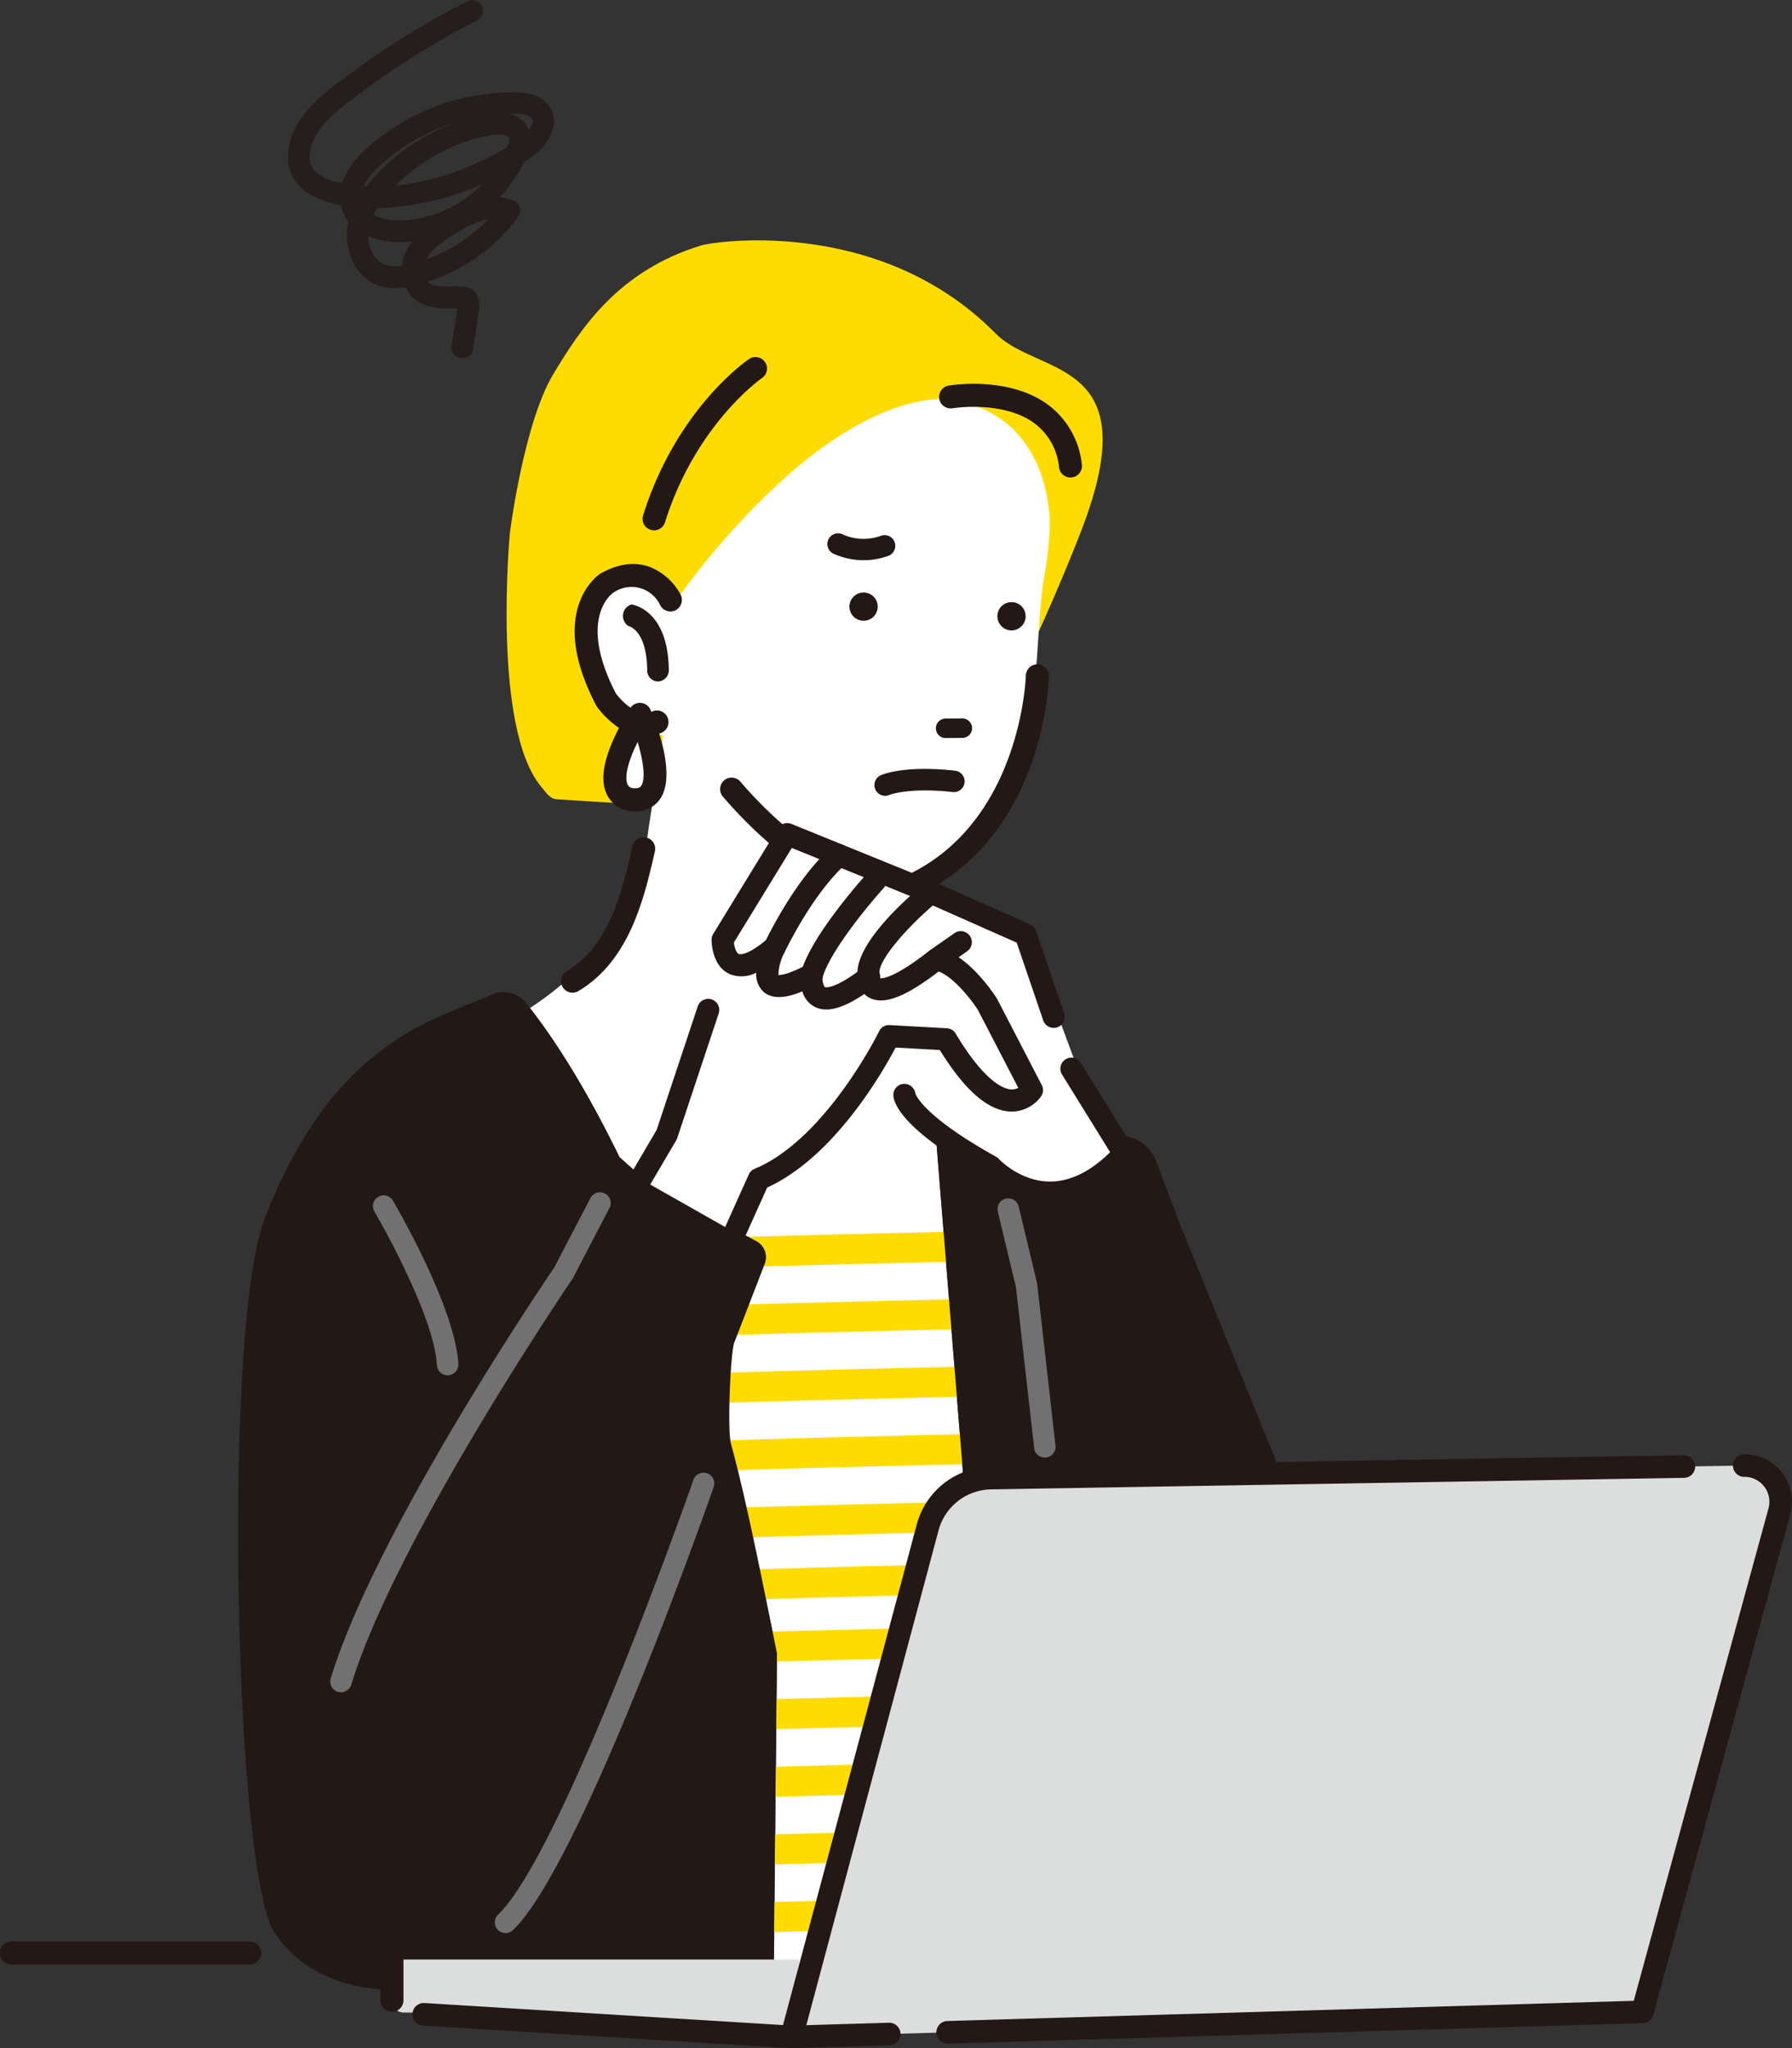 <svg xmlns="http://www.w3.org/2000/svg" viewBox="0 0 331.194 378.395"><rect x="0" y="0" width="331.194" height="378.395" fill="#333333" stroke="none"/><defs><style>.cls-1{fill:#ffdc00;}.cls-2{fill:#fff;}.cls-3{fill:#231815;}.cls-4{fill:#221815;}.cls-5{fill:#dcdddd;}.cls-6{fill:#727171;}.cls-7{fill:#251e1c;}</style></defs><g id="レイヤー_2" data-name="レイヤー 2"><g id="line"><path class="cls-1" d="M94.229,98.482c.013-.089,2.557-20.272,8.042-29.381,5.067-8.415,11.959-19.054,27.295-23.749,1.117-.496,32.555-5.947,54.464,16.275,7.879,7.991,28.242,4.194,15.854,36.292,0,0-19.532,51.361-31.856,53.837l-65.163-4.094c-1.302-.112-1.938-1.261-2.788-2.263C90.85,134.521,94.229,98.482,94.229,98.482Z"/><path class="cls-2" d="M143.601,305.439c-15.165-74.703-37.313-108.561-45.657-119.207,9.102-5.939,19.896-16.415,21.949-33.371l2.677-17.017s-15.247-1.542-14.101-16.628c0,0-.791-21.277,14.71-10.329l2.489,1.073a139.065,139.065,0,0,1,20.52-22.683c9.99-8.613,19.365-13.122,27.252-13.572,0,0,18.02-.563,20.46,20.648.407,3.538-.321,8.882-.939,12.389-.882,5.01-.995,12.406-1.866,21.551,0,0,1.606,21.981-21.283,36.306,0,0-2.723,2.091-7.655,1.076a19.365,19.365,0,0,0-.698,9.621,16.517,16.517,0,0,0,9.74,12.579l6.907,85.876,2.803,64.782a18.854,18.854,0,0,1,6.715-.229l.341,25.457-44.933.362Z"/><path class="cls-3" d="M121.369,125.719a1.869,1.869,0,0,0,.315.014,1.909,1.909,0,0,0,1.766-1.959c-.126-10.943-6.478-11.908-6.749-11.944h0a2.075,2.075,0,0,0-.717,3.511l.183.163c.144.029,3.541.786,3.605,8.391A1.849,1.849,0,0,0,121.369,125.719Z"/><path class="cls-3" d="M121.349,125.875h0a2.015,2.015,0,0,1-1.733-1.979c-.063-7.474-3.339-8.209-3.478-8.237a.158.158,0,0,1-.074-.037l-.184-.163a2.233,2.233,0,0,1,.772-3.779.169.169,0,0,1,.071-.007c.276.036,6.759,1.018,6.886,12.099a2.064,2.064,0,0,1-1.919,2.118c-.064.002-.127.002-.191-.001C121.449,125.887,121.398,125.882,121.349,125.875Zm-5.856-12.471a1.898,1.898,0,0,0,.598,1.819l.154.137c.436.112,3.626,1.179,3.688,8.534a1.697,1.697,0,0,0,1.458,1.668,1.687,1.687,0,0,0,1.903-1.786c-.121-10.509-6.005-11.694-6.576-11.784A1.883,1.883,0,0,0,115.492,113.404Z"/><path class="cls-3" d="M118.275,135.792a7.282,7.282,0,0,0,3.937-.573,1.993,1.993,0,0,0,1.02-2.61,1.954,1.954,0,0,0-2.584-1.027c-3.208,1.409-6.439-2.682-6.93-3.339-6.922-13.32-1.306-18.219-.641-18.735a5.992,5.992,0,0,1,9.07,2.215,1.959,1.959,0,0,0,2.632.879,1.988,1.988,0,0,0,.888-2.644,10.866,10.866,0,0,0-5.993-5.202c-2.678-.836-5.577-.382-8.619,1.35-.043.025-.085.051-.126.078-.399.269-9.658,6.776-.618,24.043a1.978,1.978,0,0,0,.128.211,16.313,16.313,0,0,0,3.243,3.324A9.802,9.802,0,0,0,118.275,135.792Z"/><path class="cls-3" d="M118.254,135.949h0a9.954,9.954,0,0,1-4.668-2.06,16.397,16.397,0,0,1-3.276-3.36,2.001,2.001,0,0,1-.138-.228c-9.105-17.391.267-23.975.669-24.247.044-.03.09-.058.137-.085,3.082-1.754,6.023-2.213,8.745-1.364a11.034,11.034,0,0,1,6.088,5.284,2.154,2.154,0,0,1-.959,2.854,2.093,2.093,0,0,1-1.607.12,2.12,2.12,0,0,1-1.238-1.069,5.834,5.834,0,0,0-8.832-2.161c-.653.506-6.179,5.329.671,18.515.36.481,3.61,4.664,6.74,3.288a2.091,2.091,0,0,1,1.619-.032,2.113,2.113,0,0,1,1.173,1.142,2.154,2.154,0,0,1-1.102,2.817,7.463,7.463,0,0,1-3.437.639Q118.547,135.987,118.254,135.949Zm2.458-4.222c-3.281,1.44-6.507-2.57-7.133-3.41-6.981-13.435-1.272-18.409-.578-18.946a6.148,6.148,0,0,1,9.288,2.283,1.808,1.808,0,0,0,1.055.911,1.774,1.774,0,0,0,1.365-.102,1.837,1.837,0,0,0,.817-2.433,10.692,10.692,0,0,0-5.898-5.121c-2.634-.823-5.491-.372-8.493,1.337-.039.022-.079.046-.116.072-.394.265-9.541,6.695-.566,23.838a1.79,1.79,0,0,0,.118.194,16.044,16.044,0,0,0,3.208,3.288,9.642,9.642,0,0,0,4.518,1.998h0a7.13,7.13,0,0,0,3.853-.56,1.837,1.837,0,0,0,.938-2.403,1.791,1.791,0,0,0-2.375-.945Z"/><path class="cls-3" d="M105.81,183.392a2.114,2.114,0,0,0,1.084-.299c9.516-5.65,12.184-17.277,14.133-25.766a2.127,2.127,0,1,0-4.145-.951c-1.876,8.171-4.21,18.34-12.159,23.06a2.127,2.127,0,0,0,1.088,3.956Z"/><path class="cls-3" d="M174.741,132.852l3.106-.029a1.701,1.701,0,1,1,.032,3.401l-3.106.029a1.701,1.701,0,1,1-.032-3.401Z"/><path class="cls-3" d="M174.67,136.347a1.797,1.797,0,0,1,.07-3.591l3.106-.03a1.808,1.808,0,0,1,1.813,1.78,1.796,1.796,0,0,1-1.78,1.814l-3.106.029C174.739,136.35,174.705,136.349,174.67,136.347Zm3.27-3.426c-.03-.002-.061-.002-.092-.002l-3.106.03h0a1.604,1.604,0,0,0-.062,3.206c.03.001.061.002.092.002l3.106-.029a1.604,1.604,0,0,0,.062-3.207Zm-3.199-.069.002 0Z"/><path class="cls-3" d="M154.928,98.531a1.971,1.971,0,0,1,.868.22,9.433,9.433,0,0,0,7.022.233,1.977,1.977,0,0,1,1.343,3.719,13.46,13.46,0,0,1-10.187-.442,1.977,1.977,0,0,1,.954-3.729Z"/><path class="cls-3" d="M189.54,114.16a2.612,2.612,0,1,1-2.282-2.904A2.612,2.612,0,0,1,189.54,114.16Z"/><path class="cls-3" d="M162.198,112.382a2.612,2.612,0,1,1-2.282-2.904A2.612,2.612,0,0,1,162.198,112.382Z"/><path class="cls-2" d="M118.269,131.976s7.044,16.225-1.27,15.775C116.998,147.751,108.661,147.717,118.269,131.976Z"/><path class="cls-3" d="M116.928,149.876a5.579,5.579,0,0,1-4.612-2.789c-1.853-3.317-.5-8.623,4.138-16.22a2.127,2.127,0,0,1,3.766.261c.85,1.957,4.928,11.95,1.76,16.505a5.339,5.339,0,0,1-4.646,2.253C117.202,149.887,117.067,149.883,116.928,149.876Zm-.915-4.896a1.274,1.274,0,0,0,.994.643c.036,0,.071.001.106.003,1.047.056,1.274-.278,1.373-.421.917-1.317.349-4.81-.635-8.12C115.187,142.448,115.729,144.439,116.013,144.98Z"/><path class="cls-3" d="M165.147,166.454a10.576,10.576,0,0,0,4.548-1.045c23.274-11.124,24.13-39.321,24.155-40.516a2.127,2.127,0,0,0-4.253-.091h0c-.006.266-.854,26.788-21.735,36.768a6.253,6.253,0,0,1-3.122.615c-4.024-.288-14.798-2.598-27.89-17.757a2.127,2.127,0,1,0-3.219,2.78c13.624,15.777,25.149,18.814,30.806,19.221C164.672,166.446,164.91,166.454,165.147,166.454Z"/><path class="cls-3" d="M166.223,186.442a2.127,2.127,0,0,0,1.304-3.809c-.157-.136-4.413-3.97-3.25-16.767a2.127,2.127,0,0,0-4.236-.386c-1.4,15.399,4.269,20.064,4.92,20.545A2.113,2.113,0,0,0,166.223,186.442Z"/><path class="cls-3" d="M197.839,88.219a2.13,2.13,0,0,0,2.108-2.42,15.8,15.8,0,0,0-6.279-11.051c-7.267-5.319-17.884-3.59-18.331-3.515a2.126,2.126,0,0,0,.708,4.193h0c.094-.016,9.327-1.496,15.125,2.763a11.558,11.558,0,0,1,4.566,8.198A2.127,2.127,0,0,0,197.839,88.219Z"/><path class="cls-3" d="M120.884,97.98a2.126,2.126,0,0,0,2.027-1.49c5.69-18.141,17.815-26.575,17.936-26.658a2.126,2.126,0,0,0-2.386-3.519c-.546.369-13.45,9.276-19.607,28.905a2.128,2.128,0,0,0,2.029,2.763Z"/><path class="cls-1" d="M116.605,307.821q.056,0,.113-.003c20.394-.819,59.646-1.648,60.04-1.657a2.777,2.777,0,0,0-.058-5.553c-.019,0-.04.001-.06.001-.394.009-39.698.839-60.144,1.661a2.776,2.776,0,0,0,.109,5.551Z"/><path class="cls-1" d="M118.483,320.261c.038,0,.075-.001.114-.003,20.393-.819,59.645-1.648,60.039-1.657a2.777,2.777,0,0,0-.058-5.553c-.019,0-.04.001-.06.001-.395.009-39.698.839-60.144,1.661a2.776,2.776,0,0,0,.109,5.551Z"/><path class="cls-1" d="M120.361,332.702c.038,0,.075-.001.113-.003,20.395-.819,59.646-1.648,60.04-1.657a2.776,2.776,0,0,0-.118-5.552c-.394.009-39.697.839-60.144,1.661a2.776,2.776,0,0,0,.109,5.551Z"/><path class="cls-1" d="M122.238,345.142c.038,0,.075-.001.113-.003,20.395-.819,59.646-1.648,60.04-1.657a2.777,2.777,0,0,0-.058-5.553c-.019,0-.04.001-.06.001-.395.009-39.697.839-60.144,1.661a2.776,2.776,0,0,0,.109,5.551Z"/><path class="cls-1" d="M124.116,357.582q.056,0,.113-.003c20.395-.819,59.646-1.648,60.04-1.657a2.777,2.777,0,0,0-.058-5.552c-.019,0-.04.001-.06.001-.395.009-39.697.839-60.144,1.661a2.776,2.776,0,0,0,.109,5.551Z"/><path class="cls-1" d="M124.116,370.89q.056,0,.113-.003c20.395-.819,59.646-1.648,60.04-1.657a2.777,2.777,0,0,0-.058-5.553c-.019,0-.04.001-.06.001-.395.009-39.697.839-60.144,1.661a2.776,2.776,0,0,0,.109,5.551Z"/><path class="cls-1" d="M116.605,234.759q.056,0,.113-.003c20.394-.819,59.646-1.648,60.04-1.657a2.777,2.777,0,0,0-.058-5.553c-.019,0-.04.001-.06.001-.394.009-39.698.839-60.144,1.661a2.776,2.776,0,0,0,.109,5.551Z"/><path class="cls-1" d="M118.483,247.199c.038,0,.075-.001.114-.003,20.393-.819,59.645-1.647,60.038-1.656a2.776,2.776,0,1,0-.116-5.552c-.395.009-39.699.838-60.145,1.66a2.776,2.776,0,0,0,.109,5.551Z"/><path class="cls-1" d="M120.361,259.64q.056,0,.113-.003c20.395-.819,59.646-1.648,60.04-1.657a2.777,2.777,0,0,0,2.717-2.835,2.746,2.746,0,0,0-2.835-2.717c-.394.009-39.697.839-60.144,1.661a2.776,2.776,0,0,0,.109,5.551Z"/><path class="cls-1" d="M122.238,272.08c.038,0,.075-.001.113-.003,20.395-.818,59.646-1.647,60.04-1.656a2.777,2.777,0,0,0-.058-5.553c-.019,0-.04.001-.06.001-.395.009-39.697.839-60.144,1.66a2.776,2.776,0,0,0,.109,5.551Z"/><path class="cls-1" d="M124.116,284.521q.056,0,.113-.003c20.395-.819,59.646-1.648,60.04-1.657a2.777,2.777,0,0,0-.058-5.553c-.019,0-.04.001-.06.001-.395.009-39.697.839-60.144,1.661a2.776,2.776,0,0,0,.109,5.551Z"/><path class="cls-1" d="M124.116,296.01q.056,0,.113-.003c20.395-.819,59.646-1.648,60.04-1.657a2.777,2.777,0,0,0-.058-5.553l-.06.001c-.395.009-39.697.839-60.144,1.661a2.776,2.776,0,0,0,.109,5.551Z"/><path class="cls-4" d="M114.465,213.733c-7.504-15.428-13.957-24.366-17.341-28.529a5.207,5.207,0,0,0-6.165-1.465c-10.737,4.771-29.237,8.463-42.016,41.323-7.884,20.272-5.598,120.384,1.689,131.77,9.01,14.078,28.264,10.313,30.409,10.699l61.945-3.408.615-58.684c-2.55-12.56-5.655-28.371-8.501-38.706-.694-2.521-.123-16.183.563-18.583l5.68-14.674a3.367,3.367,0,0,0-1.556-4.186l-19.614-10.454Z"/><path class="cls-4" d="M172.606,184.659q.803.195,1.583.399c17.365,4.543,25.785,7.912,31.865,24.8l.123-.012a7.222,7.222,0,0,1,7.471,4.625l4.231,11.155,26.467,65.322.751,32.332a127.623,127.623,0,0,0-2.347,15.023l-39.436,5.634c-13.555-7.98-22.403-5.404-22.403-5.404l-2.803-64.782-7.042-87.557C171.008,185.322,171.758,184.453,172.606,184.659Z"/><path class="cls-3" d="M2.127,362.942H46.097a2.127,2.127,0,1,0,0-4.253H2.127a2.127,2.127,0,1,0,0,4.253Z"/><path class="cls-5" d="M147.704,362.011v14.298l-69.441-4.486-3.752-.02a2.187,2.187,0,0,1-2.073-2.257l-.069-7.535Z"/><path class="cls-3" d="M146.288,378.395a2.087,2.087,0,0,0,.126-4.169l-67.918-4.173a2.087,2.087,0,1,0-.256,4.165l67.918,4.173C146.202,378.394,146.245,378.395,146.288,378.395Z"/><path class="cls-5" d="M146.286,376.308l157.262-4.631,25.358-92.618a6.694,6.694,0,0,0-6.497-8.309l-139.059,2.316a12.33,12.33,0,0,0-11.966,9.356Z"/><path class="cls-3" d="M175.114,377.546c.021,0,.042-.001.062-.001l128.433-3.782a2.087,2.087,0,0,0,1.951-1.534l25.358-92.618.013-.047a8.781,8.781,0,0,0-8.521-10.899,2.087,2.087,0,1,0,0,4.173,4.607,4.607,0,0,1,4.477,5.697l-24.943,91.104L175.054,373.374a2.087,2.087,0,0,0,.06,4.172Z"/><path class="cls-3" d="M146.286,378.395l.061-.001,18.061-.532a2.086,2.086,0,1,0-.123-4.171l-15.261.45,24.374-91.181a10.238,10.238,0,0,1,9.95-7.808l127.883-2.13a2.086,2.086,0,0,0-.034-4.173l-.035.001-127.848,2.129a14.382,14.382,0,0,0-13.956,10.938L144.27,375.77a2.086,2.086,0,0,0,2.016,2.625Z"/><path class="cls-3" d="M72.438,371.673a2.127,2.127,0,0,0,2.127-2.127V358.02a2.127,2.127,0,0,0-4.253,0v11.526A2.126,2.126,0,0,0,72.438,371.673Z"/><path class="cls-2" d="M122.993,209.295l9.855-30.69s-1.126-3.66,3.942-10.418l8.728-13.233,44.486,17.738,10.418,28.156,7.321,12.107s-6.476,11.825-21.68,5.068l-12.67-9.854s-12.169-8.823-11.262-12.952c0,0-4.787,12.107-11.544,15.486l-10.699,8.165-5.631,10.981-16.331-10.136Z"/><path class="cls-3" d="M194.741,189.898a2.045,2.045,0,0,0,1.934-2.704l-5.192-15.216a2.04,2.04,0,0,0-1.107-1.209l-17.479-7.74-26.624-10.813a2.043,2.043,0,0,0-2.513.825L131.812,172.542a2.039,2.039,0,0,0-.301,1.067c0,.492.092,4.853,3.3,6.328a5.889,5.889,0,0,0,4.951-.237,4.46,4.46,0,0,0,1.214,3.398c1.793,1.743,4.668,1.154,7.312.052a4.603,4.603,0,0,0,2.062,2.731c2.203,1.287,5.223.573,9.396-2.248a3.762,3.762,0,0,0,.938.698c2.737,1.445,6.908-.223,13.521-5.412l4.539-3.177a2.043,2.043,0,0,0-2.344-3.348l-4.585,3.21c-.03.021-.061.044-.091.067-6.387,5.019-8.611,5.106-9.058,5.057a.821.821,0,0,1-.018-.156,2.005,2.005,0,0,0-1.076-1.912,2.046,2.046,0,0,0-2.211.208c-5.412,4.164-6.938,3.494-6.949,3.485a2.945,2.945,0,0,1-.326-2.046,2.048,2.048,0,0,0-2.989-2.079c-3.442,1.844-4.837,1.924-5.244,1.89a9.767,9.767,0,0,1,1.16-4.22,2.044,2.044,0,0,0-3.159-2.463c-3.139,2.69-4.826,3.021-5.332,2.792-.461-.209-.783-1.228-.888-2.099l10.705-17.471,24.964,10.135,16.601,7.353,4.904,14.37A2.044,2.044,0,0,0,194.741,189.898Z"/><path class="cls-3" d="M194.006,222.368a18.096,18.096,0,0,1-12.172-5.249c-15.402-8.604-16.697-13.498-16.726-14.797a2.044,2.044,0,0,1,1.999-2.087,2.065,2.065,0,0,1,2.071,1.79c.115.349,1.688,4.328,14.906,11.67a2.084,2.084,0,0,1,.518.41c.038.041,3.901,4.175,9.465,4.177h.003c3.723,0,7.452-1.823,11.1-5.422l-8.906-14.377a2.044,2.044,0,0,1,3.475-2.152l9.742,15.727a2.045,2.045,0,0,1-.233,2.459c-4.793,5.21-9.898,7.851-15.175,7.851Zm-24.811-20.134v0Zm0-.003v0Z"/><path class="cls-3" d="M160.606,182.531a2.046,2.046,0,0,0,1.973-2.582c-.605-2.216,5.2-8.879,10.788-13.473a2.043,2.043,0,0,0-2.594-3.158c-3.252,2.671-13.737,11.842-12.138,17.706A2.045,2.045,0,0,0,160.606,182.531Z"/><path class="cls-3" d="M150.062,182.073a2.044,2.044,0,0,0,1.964-1.482c1.395-4.883,8.576-13.529,11.226-16.448a2.043,2.043,0,0,0-3.025-2.747c-.415.457-10.187,11.273-12.13,18.072a2.045,2.045,0,0,0,1.966,2.606Z"/><path class="cls-3" d="M143.181,177.029a2.042,2.042,0,0,0,1.829-1.13c6.062-12.125,11.276-16.211,11.328-16.251a2.043,2.043,0,0,0-2.46-3.263c-.241.181-5.964,4.567-12.522,17.686a2.044,2.044,0,0,0,1.825,2.958Z"/><path class="cls-3" d="M134.967,231.611a2.043,2.043,0,0,0,1.863-1.205l4.959-11.019c12.372-5.626,21.341-21.309,23.737-25.855l8.164.454c4.705,7.582,9.04,11.303,13.233,11.368a6.711,6.711,0,0,0,5.518-2.852,2.044,2.044,0,0,0,.095-2.045l-8.217-15.847a1.709,1.709,0,0,0-.093-.161c-.56-.876-5.629-8.574-11.003-9.2a2.044,2.044,0,0,0-.473,4.06c2.59.301,6.246,4.585,7.985,7.268l7.465,14.396a2.542,2.542,0,0,1-1.269.294c-1.265-.044-4.8-1.138-10.305-10.312a2.042,2.042,0,0,0-1.639-.989l-10.565-.587a2.025,2.025,0,0,0-1.951,1.147c-.097.199-9.815,19.92-23.011,25.418a2.044,2.044,0,0,0-1.077,1.048l-4.362,9.693-13.85-7.848,4.815-8.187a2.002,2.002,0,0,0,.178-.391l7.661-23.03a2.043,2.043,0,1,0-3.877-1.29l-7.594,22.825-5.759,9.791a2.043,2.043,0,0,0,.753,2.814l17.607,9.977A2.046,2.046,0,0,0,134.967,231.611Z"/><path class="cls-6" d="M193.099,269.28a1.985,1.985,0,0,0,1.975-2.208l-3.379-29.845a2.004,2.004,0,0,0-.042-.239l-3.379-14.078a1.984,1.984,0,1,0-3.859.926l3.35,13.96,3.365,29.724A1.984,1.984,0,0,0,193.099,269.28Z"/><path class="cls-6" d="M93.43,357.127a1.98,1.98,0,0,0,1.37-.549c12.589-12.017,36.11-79.023,37.105-81.869a1.984,1.984,0,0,0-3.746-1.311c-.24.689-24.195,68.946-36.1,80.309a1.984,1.984,0,0,0,1.37,3.42Z"/><path class="cls-6" d="M63.022,312.641a1.985,1.985,0,0,0,1.897-1.403c8.262-26.986,40.525-74.444,40.85-74.921a1.83,1.83,0,0,0,.12-.2l6.757-12.951a1.984,1.984,0,1,0-3.518-1.836l-6.703,12.848c-2.08,3.056-32.971,48.688-41.301,75.898a1.984,1.984,0,0,0,1.899,2.566Z"/><path class="cls-6" d="M82.729,254.076c.037,0,.074-.001.112-.003a1.985,1.985,0,0,0,1.871-2.092c-.584-10.496-11.628-29.379-12.098-30.178a1.984,1.984,0,0,0-3.42,2.012c.109.188,11.024,18.85,11.555,28.387A1.985,1.985,0,0,0,82.729,254.076Z"/><path class="cls-3" d="M163.594,147.022a1.974,1.974,0,0,0,.789-.165c.104-.043,3.639-1.423,11.693-.531a1.984,1.984,0,1,0,.438-3.944c-9.229-1.023-13.297.649-13.731.844a1.984,1.984,0,0,0,.811,3.796Z"/><path class="cls-7" d="M87.78,3.443A149.461,149.461,0,0,0,64.334,18.302c-2.954,2.28-6.35,5.002-7.34,8.785-.482,1.844-.361,3.867,1.174,5.175,1.532,1.304,3.731,1.799,5.658,2.167,8.056,1.537,16.722-.455,24.127-3.68a48.915,48.915,0,0,0,5.565-2.859A16.68,16.68,0,0,0,97.661,24.835c.677-.771,1.701-2.126,1.016-3.177-.981-1.506-4.127-1.099-5.664-1.034a36.386,36.386,0,0,0-21.119,7.936c-2.354,1.887-5.952,4.895-5.546,8.304.441,3.702,5.318,4.509,8.305,4.337A23.111,23.111,0,0,0,92.462,30.638,21.333,21.333,0,0,0,93.75,28.277a6.067,6.067,0,0,0,.862-2.521c-.081-1.701-2.96-1.419-4.074-1.237a32.102,32.102,0,0,0-11.456,4.437,31.683,31.683,0,0,0-8.932,8.035c-2.133,2.903-3.605,6.875-1.588,10.235,2.203,3.671,6.564,2.459,9.93,1.316A29.658,29.658,0,0,0,92.991,37.945q.262,1.173.524,2.345c-2.938-1.244-6.201.498-8.714,1.969-2.952,1.727-7.214,4.033-6.963,8.036.27,4.305,5.225,2.73,8.004,3.184,2.144.35,2.438,2.236,2.166,4.044-.349,2.317-.712,4.633-1.068,6.949-.296,1.926-3.272,1.406-2.977-.514q.434-2.823.867-5.646c.078-.507.159-1.013.234-1.52a4.542,4.542,0,0,0,.075-.528c-.004.15.38.157.065.188-.804.078-1.647.06-2.456.062-3.108.01-6.321-.854-7.519-4.055-2.571-6.867,5.374-11.619,10.46-14.084,2.855-1.383,6.062-2.11,9.088-.829a1.528,1.528,0,0,1,.524,2.345,32.803,32.803,0,0,1-11.075,9.452,32.473,32.473,0,0,1-6.909,2.698c-2.22.572-4.591,1.052-6.842.376-4.2-1.261-6.295-5.921-5.826-10.047.55-4.835,4.074-8.889,7.549-12.015a36.97,36.97,0,0,1,12.391-7.353c3.443-1.214,10.136-3.422,12.523.744,1.159,2.024.102,4.362-.837,6.246A25.076,25.076,0,0,1,92.57,35.466a26.701,26.701,0,0,1-10.561,7.233c-4.004,1.491-8.67,2.174-12.805.834a8.591,8.591,0,0,1-5.061-3.852,7.326,7.326,0,0,1-.258-6.179c1.501-3.973,5.472-7.049,8.888-9.327A39.509,39.509,0,0,1,92.043,17.652c2.322-.143,5.116-.353,7.261.702a4.54,4.54,0,0,1,2.529,4.917,8.623,8.623,0,0,1-2.97,4.603,29.105,29.105,0,0,1-5.676,3.663,55.491,55.491,0,0,1-6.943,3.154,51.121,51.121,0,0,1-14.399,3.174c-4.544.292-9.91.02-13.994-2.211a7.431,7.431,0,0,1-4.057-5.533,10.777,10.777,0,0,1,1.492-6.714c2.482-4.305,6.817-7.293,10.755-10.157A150.757,150.757,0,0,1,79.656,4.43c2.336-1.341,4.711-2.61,7.111-3.833a1.521,1.521,0,0,1,1.929.917,1.549,1.549,0,0,1-.916,1.929Z"/><path class="cls-7" d="M85.191,66.139A1.937,1.937,0,0,1,83.487,63.884l1.061-6.906c-.458.019-.919.018-1.369.017l-.429 0c-3.932.012-6.617-1.35-7.798-3.945a10.289,10.289,0,0,1-4.616-.171c-4.628-1.389-6.631-6.479-6.167-10.563a12.309,12.309,0,0,1,.235-1.368,6.973,6.973,0,0,1-.686-1.037,7.291,7.291,0,0,1-.726-1.985,18.442,18.442,0,0,1-5.372-1.847,7.879,7.879,0,0,1-4.304-5.889,11.28,11.28,0,0,1,1.551-7.023c2.39-4.142,6.359-7.021,10.199-9.805l.691-.501A151.721,151.721,0,0,1,79.415,4.012C81.597,2.759,83.93,1.501,86.548.167A1.658,1.658,0,0,1,87.921.13,2.173,2.173,0,0,1,89.15,1.347,2.025,2.025,0,0,1,87.999,3.874h0a149.189,149.189,0,0,0-23.37,14.81c-2.61,2.014-6.186,4.775-7.167,8.525-.304,1.165-.578,3.324,1.02,4.685A10.729,10.729,0,0,0,63.262,33.825c.052-.164.11-.329.172-.493,1.571-4.16,5.674-7.293,9.072-9.558a39.982,39.982,0,0,1,19.508-6.604l.204-.013c2.273-.141,5.102-.317,7.299.764a4.999,4.999,0,0,1,2.791,5.439,9.01,9.01,0,0,1-3.123,4.874,19.207,19.207,0,0,1-2.385,1.786c-.032.064-.063.126-.093.188a25.531,25.531,0,0,1-3.775,5.579q-.295.331-.601.653a8.838,8.838,0,0,1,2.635.661,1.844,1.844,0,0,1,1.081,1.239,2.158,2.158,0,0,1-.358,1.839,33.422,33.422,0,0,1-11.238,9.591,34.26,34.26,0,0,1-5.445,2.287c.835.837,2.379.895,4.385.857a14.574,14.574,0,0,1,2.53.089c2.049.335,2.96,1.965,2.566,4.592q-.343,2.283-.699,4.563l-.368,2.387a1.932,1.932,0,0,1-.422.968A1.959,1.959,0,0,1,85.191,66.139Zm-7.753-13.63c-.485.125-.989.249-1.504.358,1.072,2.111,3.36,3.174,6.813,3.164l.434 0c.506 0,1.026.001,1.553-.029a.483.483,0,0,1,.802-.013.546.546,0,0,1,.27.514.451.451,0,0,1-.262.355l-1.102,7.174a.99.99,0,0,0,.897,1.155.917.917,0,0,0,1.126-.787l.369-2.388q.352-2.279.699-4.56c.471-3.129-1.214-3.405-1.767-3.495A13.974,13.974,0,0,0,83.409,53.879c-1.975.038-4.319.084-5.426-1.516Q77.71,52.438,77.438,52.509Zm8.184,3.767-0-.001ZM93.462,37.84l.524,2.345a.483.483,0,0,1-.659.55,4.918,4.918,0,0,0-1.664-.379,28.856,28.856,0,0,1-2.409,2.445A30.889,30.889,0,0,1,78.648,49l-.256.087a4.697,4.697,0,0,0-.072,1.178,3.633,3.633,0,0,0,.172.942,33.172,33.172,0,0,0,5.512-2.291A32.365,32.365,0,0,0,94.914,39.602a1.201,1.201,0,0,0,.201-1.01.887.887,0,0,0-.526-.603,7.746,7.746,0,0,0-1.292-.418A.481.481,0,0,1,93.462,37.84Zm-1.047,1.627q.222.038.442.094l-.113-.504Q92.581,39.264,92.415,39.467Zm-4.314.589a9.266,9.266,0,0,1,3.13-.677c.475-.557.926-1.123,1.372-1.722a.447.447,0,0,1,.248-.173,8.409,8.409,0,0,0-1.447-.117A27.267,27.267,0,0,1,88.101,40.056Zm-9.331,7.879a29.923,29.923,0,0,0,9.841-5.854q.849-.761,1.672-1.64a16.412,16.412,0,0,0-5.238,2.235l-.367.214a19.202,19.202,0,0,0-5.035,3.71A6.192,6.192,0,0,0,78.77,47.935ZM64.337,33.673c-.041.108-.081.221-.12.337q1.007.181,2.014.289c1.012-2.629,3.722-4.802,5.361-6.115a36.94,36.94,0,0,1,21.401-8.041c.183-.008.389-.02.611-.034,1.777-.109,4.463-.273,5.478,1.287.628.964.284,2.224-1.02,3.715A6.835,6.835,0,0,1,97.562,28.316c.339-.256.668-.523.98-.801a8.067,8.067,0,0,0,2.818-4.333,4.044,4.044,0,0,0-2.269-4.394c-1.967-.968-4.542-.807-6.813-.667l-.205.013a39.026,39.026,0,0,0-19.032,6.443,30.858,30.858,0,0,0-6.491,5.454A12.669,12.669,0,0,0,64.337,33.673Zm29.079-1.71q-1.038.557-2.083,1.067a23.899,23.899,0,0,1-4.724,4.406,13.202,13.202,0,0,1,4.398-1.028q.622-.611,1.204-1.263a24.474,24.474,0,0,0,2.987-4.159C94.579,31.338,93.976,31.662,93.416,31.963Zm-11.575,10.284a26.127,26.127,0,0,0,7.979-4.744,14.466,14.466,0,0,0-3.92,1.305,32.06,32.06,0,0,0-6.907,4.318A25.812,25.812,0,0,0,81.841,42.247Zm-6.62,7.723a6.847,6.847,0,0,0,.344,1.988c.559-.114,1.106-.248,1.632-.384.12-.031.24-.063.361-.095a4.883,4.883,0,0,1-.202-1.153,5.772,5.772,0,0,1,.013-.905A19.681,19.681,0,0,1,75.221,49.97ZM94.482,27.877q-.061.126-.12.245l-.175.36a21.953,21.953,0,0,1-1.317,2.414c-.086.135-.173.27-.262.403q.175-.093.351-.188c.953-.512,2.033-1.092,3.092-1.76A9.603,9.603,0,0,0,97.126,26.041,18.623,18.623,0,0,1,94.482,27.877ZM75.281,48.963a22.894,22.894,0,0,0,2.302-.627c.718-2.368,2.946-4.051,5.078-5.37q-.24.095-.483.185a25.864,25.864,0,0,1-4.503,1.24A8.556,8.556,0,0,0,75.281,48.963Zm-7.132-1.488A7.247,7.247,0,0,1,67.135,43.177,9.382,9.382,0,0,1,65.215,41.818q-.052.304-.086.607c-.42,3.695,1.36,8.291,5.486,9.529a9.202,9.202,0,0,0,3.992.172,7.932,7.932,0,0,1-.357-2.011C71.982,50.365,69.62,49.927,68.149,47.475ZM97.53,23.506a4.247,4.247,0,0,1,.224.45c.651-.881.826-1.564.519-2.034-.639-.981-2.686-.957-4.152-.877A5.085,5.085,0,0,1,97.53,23.506ZM68.886,34.47q1.386.031,2.753-.05a33.482,33.482,0,0,1,7.191-5.874,32.469,32.469,0,0,1,11.631-4.502c1.072-.175,3.02-.348,4.018.46a1.641,1.641,0,0,1,.615,1.23,2.683,2.683,0,0,1-.057.659,11.771,11.771,0,0,0,1.99-1.584,3.289,3.289,0,0,0-.335-.823c-2.002-3.495-7.434-2.119-11.943-.529a36.696,36.696,0,0,0-12.228,7.257,35.24,35.24,0,0,0-3.394,3.466C69.045,34.276,68.965,34.374,68.886,34.47Zm19.261-3.278A49.666,49.666,0,0,1,72.093,35.357q-.826.934-1.553,1.919c-.041.056-.084.115-.128.177q.689-.024,1.402-.07a50.365,50.365,0,0,0,14.262-3.145c1.539-.571,3.092-1.235,4.64-1.983a21.716,21.716,0,0,0,1.338-1.877c.317-.499.624-1.038.916-1.61A49.918,49.918,0,0,1,88.147,31.192ZM69.073,39.732a11.7,11.7,0,0,0,5.553.987,22.479,22.479,0,0,0,14.497-6.669q-1.358.592-2.711,1.094a51.339,51.339,0,0,1-14.536,3.203q-1.081.069-2.109.089A14.184,14.184,0,0,0,69.073,39.732ZM87.761,30.306a48.593,48.593,0,0,0,5.511-2.83l.234-.139c.076-.045.153-.091.229-.137a3.36,3.36,0,0,0,.395-1.42.672.672,0,0,0-.258-.526c-.598-.484-2.074-.451-3.256-.258a31.499,31.499,0,0,0-11.28,4.372,33.085,33.085,0,0,0-6.263,4.94A49.54,49.54,0,0,0,87.761,30.306ZM69.055,43.993q-.5-.162-.969-.36a6.247,6.247,0,0,0,.891,3.345c1.216,2.025,3.163,2.425,5.296,2.156a8.635,8.635,0,0,1,1.947-4.533A17.188,17.188,0,0,1,69.055,43.993ZM68.168,42.614a10.978,10.978,0,0,0,1.185.46,16.804,16.804,0,0,0,7.835.422,22.47,22.47,0,0,1,4.058-3.218A22.394,22.394,0,0,1,74.681,41.683a12.645,12.645,0,0,1-5.992-1.045A9.698,9.698,0,0,0,68.168,42.614Zm-.931-8.224c.152.011.304.022.455.03A34.251,34.251,0,0,1,71.875,29.997a37.649,37.649,0,0,1,12.485-7.426,35.957,35.957,0,0,0-12.164,6.365,25.278,25.278,0,0,0-3.564,3.295A9.052,9.052,0,0,0,67.237,34.391Zm-.922,4.033a13.504,13.504,0,0,0-.854,2.276,7.897,7.897,0,0,0,1.805,1.444,11.087,11.087,0,0,1,.581-2.003A4.692,4.692,0,0,1,66.315,38.424Zm1.14-.008a3.973,3.973,0,0,0,.794.801c.13-.271.264-.529.4-.774Q68.042,38.438,67.455,38.416Zm.697-3.004A19.94,19.94,0,0,0,66.917,37.284c.013.049.026.096.04.143q1.098.06,2.271.052c.191-.296.373-.555.534-.774q.478-.651,1.001-1.28C69.899,35.453,69.027,35.45,68.152,35.411ZM64.027,38.102a6.324,6.324,0,0,0,.541,1.351q.081.151.172.297a14.732,14.732,0,0,1,.584-1.484Q64.661,38.197,64.027,38.102Zm1.842-1.18a5.144,5.144,0,0,1,.081-1.683q-.992-.113-1.986-.293a7.046,7.046,0,0,0-.123,2.151q.935.153,1.94.245c.038-.072.077-.143.116-.215Q65.881,37.025,65.869,36.921ZM66.919,35.334c-.017.07-.031.141-.045.211.046-.068.093-.136.14-.203C66.982,35.339,66.951,35.337,66.919,35.334Zm-9.063-2.705c-1.482-1.262-1.954-3.273-1.328-5.664,1.064-4.069,4.79-6.945,7.511-9.045A150.164,150.164,0,0,1,87.561,3.014l0-0c.232-.118.966-.561.683-1.332a1.213,1.213,0,0,0-.674-.651.713.713,0,0,0-.583-.002C84.383,2.354,82.064,3.604,79.896,4.848a150.903,150.903,0,0,0-13.571,8.793l-.692.502c-3.758,2.724-7.644,5.54-9.929,9.505a10.301,10.301,0,0,0-1.432,6.404,6.949,6.949,0,0,0,3.811,5.178,17.203,17.203,0,0,0,4.773,1.684A8.01,8.01,0,0,1,63.015,34.76,11.475,11.475,0,0,1,57.856,32.629Z"/></g></g></svg>
